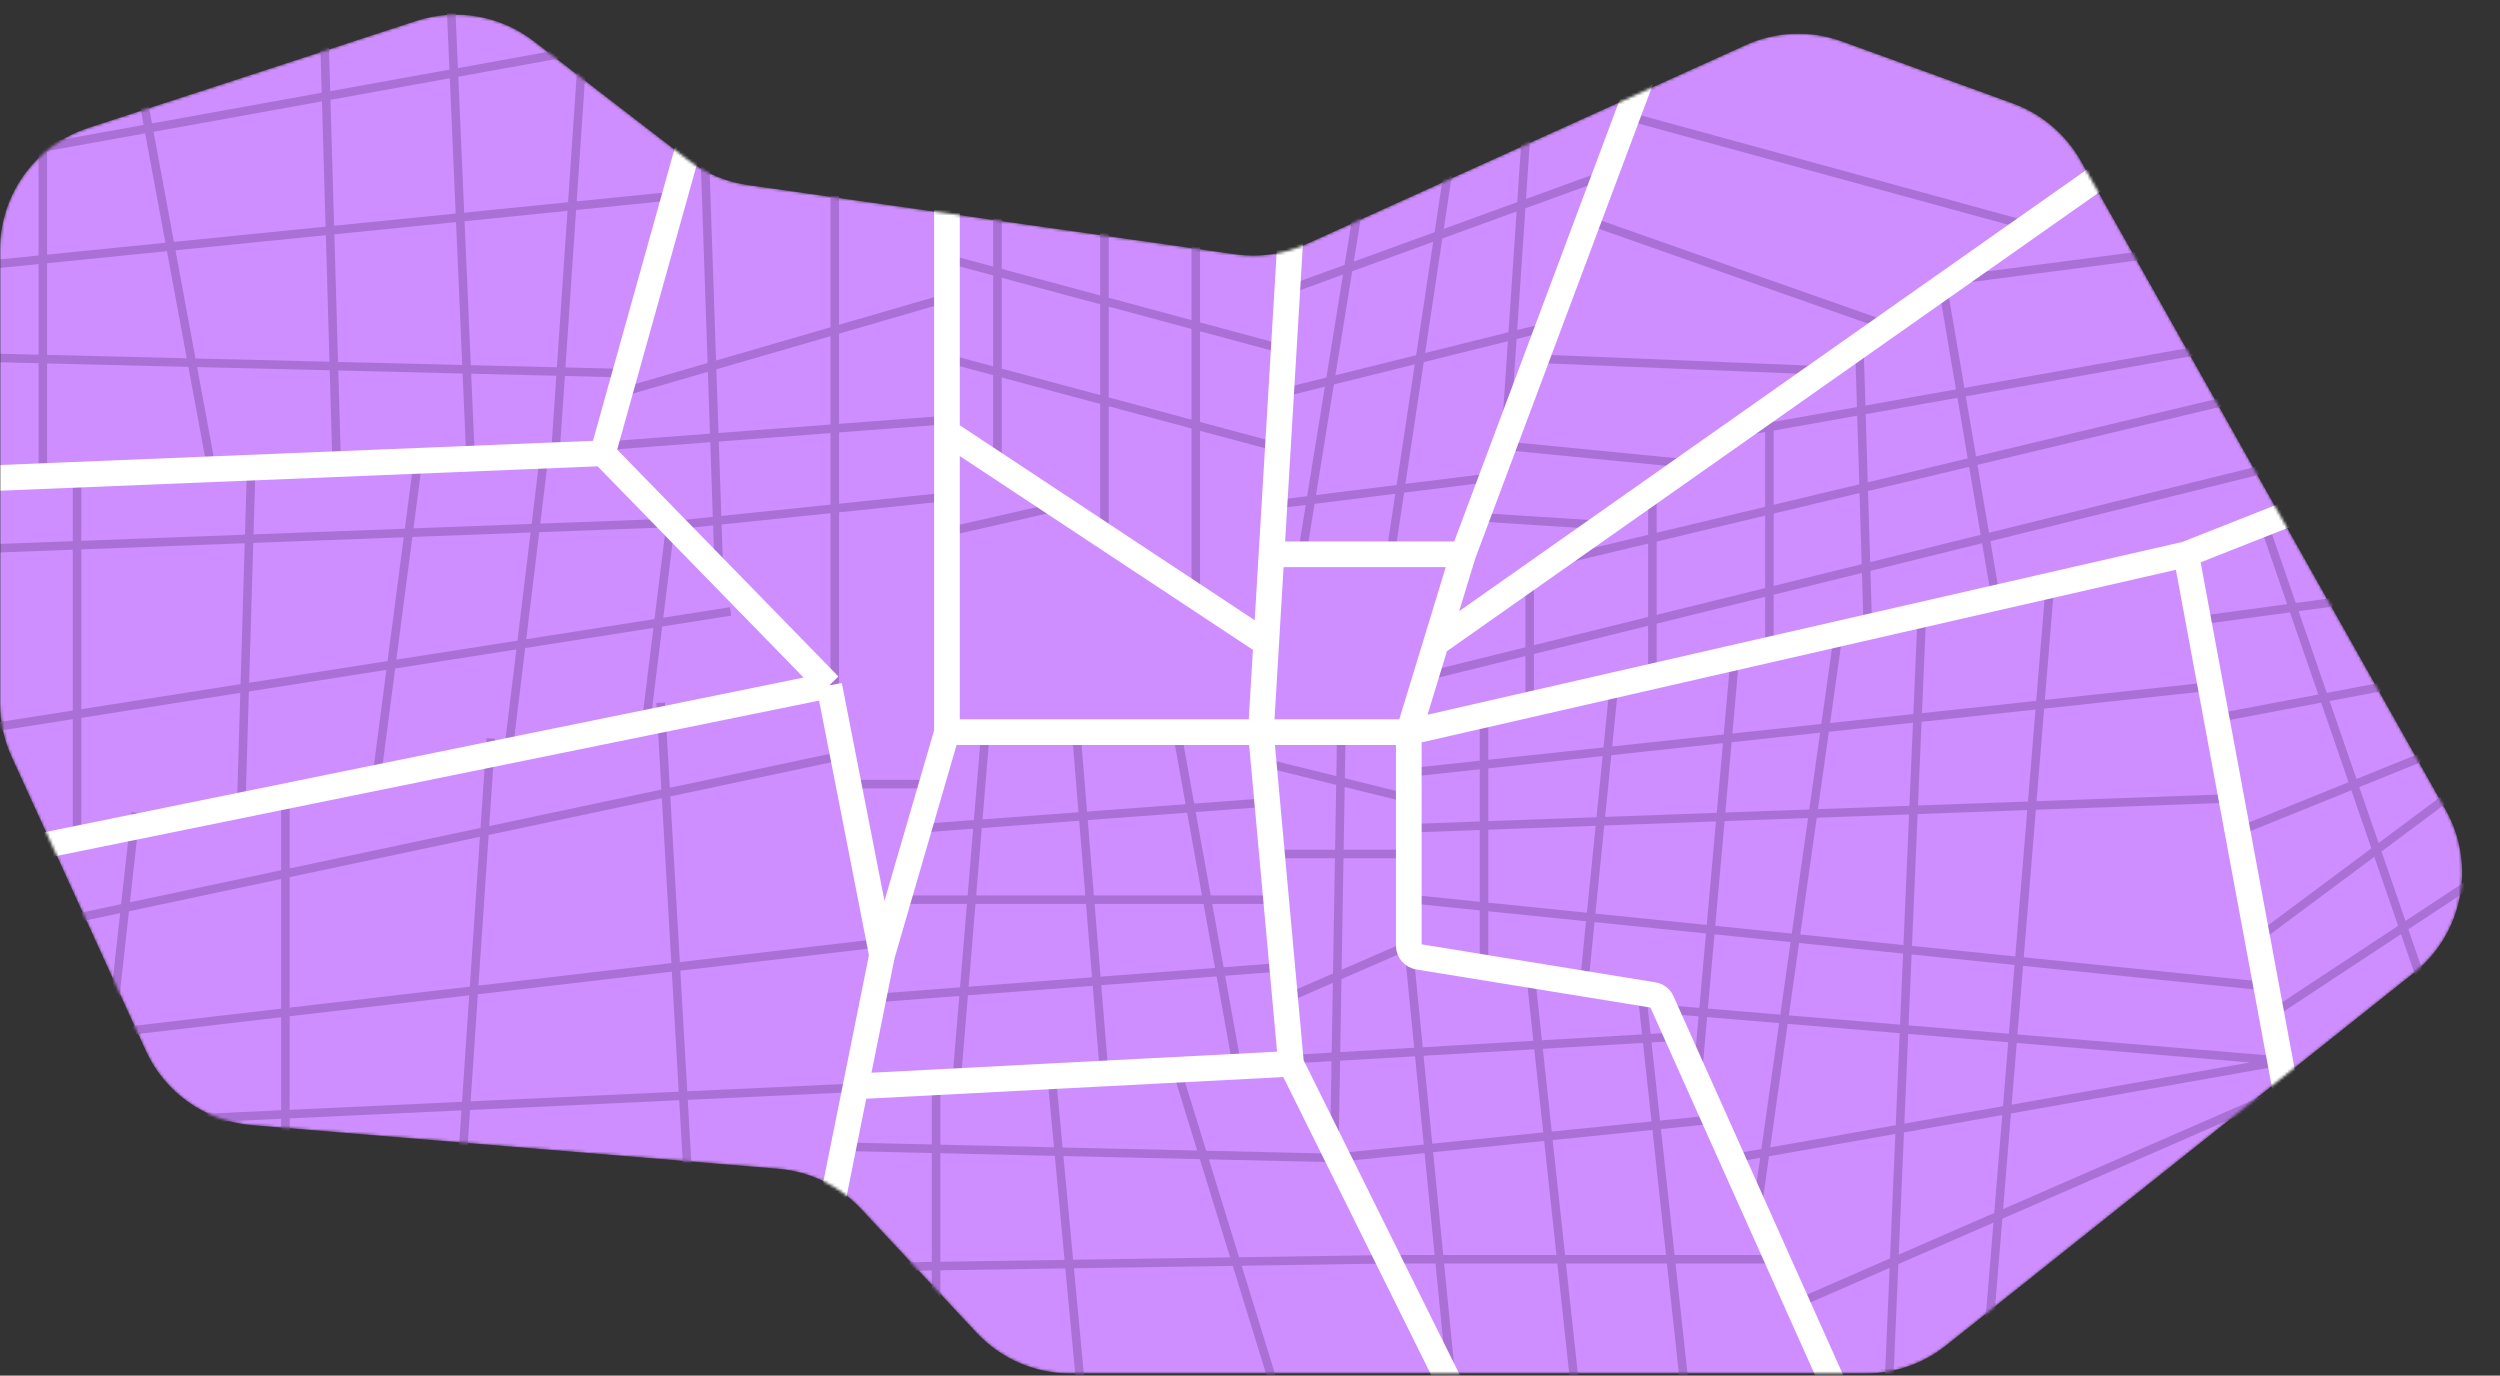 <?xml version="1.0" encoding="UTF-8"?> <svg xmlns="http://www.w3.org/2000/svg" width="876" height="482" viewBox="0 0 876 482" fill="none"><rect x="0" y="0" width="876" height="482" fill="#333333" stroke="none"/><mask id="mask0_1481_3472" style="mask-type:alpha" maskUnits="userSpaceOnUse" x="0" y="5" width="863" height="477"><path d="M145.766 7.349L30.955 44.814C12.492 50.839 0 68.056 0 87.477V246.512C0 252.943 1.382 259.299 4.053 265.149L51.084 368.168C57.826 382.937 72.02 392.913 88.2 394.255L272.647 409.546C283.768 410.467 294.145 415.499 301.757 423.659L342.165 466.98C350.653 476.079 362.538 481.246 374.982 481.246H653.922C664.08 481.246 673.937 477.8 681.883 471.471L845.813 340.89C863.035 327.172 867.761 302.987 856.971 283.795L729.141 56.434C723.878 47.072 715.432 39.909 705.338 36.244L645.461 14.505C634.444 10.506 622.301 10.975 611.625 15.811L457.714 85.544C449.944 89.065 441.331 90.298 432.885 89.099L262.067 64.843C254.397 63.754 247.14 60.699 241.001 55.973L187.062 14.451C175.315 5.409 159.859 2.751 145.766 7.349Z" fill="#CF8EFF"></path></mask><g mask="url(#mask0_1481_3472)"><path d="M145.766 7.349L30.955 44.814C12.492 50.839 0 68.056 0 87.477V246.512C0 252.943 1.382 259.299 4.053 265.149L51.084 368.168C57.826 382.937 72.02 392.913 88.2 394.255L272.647 409.546C283.768 410.467 294.145 415.499 301.757 423.659L342.165 466.98C350.653 476.079 362.538 481.246 374.982 481.246H653.922C664.08 481.246 673.937 477.8 681.883 471.471L845.813 340.89C863.035 327.172 867.761 302.987 856.971 283.795L729.141 56.434C723.878 47.072 715.432 39.909 705.338 36.244L645.461 14.505C634.444 10.506 622.301 10.975 611.625 15.811L457.714 85.544C449.944 89.065 441.331 90.298 432.885 89.099L262.067 64.843C254.397 63.754 247.14 60.699 241.001 55.973L187.062 14.451C175.315 5.409 159.859 2.751 145.766 7.349Z" fill="#CF8EFF"></path><path d="M292.5 401.746L467.5 405.746M467.5 405.746L600.5 392.246M467.5 405.746L470 256.746M288 444.246L486 441.246H621.5M328 380.746V477.246M368.5 377.246L379 489.246M412 373.746L449 493.746M451 371.246L587.5 363.246M451 349.746L493.5 331.246L508.5 483.246M446 299.246H493.5M441 266.746L493.5 279.746M536 338.746L555.5 519.746M575.5 349.746L592.5 506.246M306.5 349.746L451 338.746M314.5 315.246H449M322.5 290.246L443 281.246M345.5 254.246L335 380.746M377 255.246L387 377.246M412 254.246L433.5 373.746M217 137.746L330.5 104.746M212 156.246L330.5 147.246M234 184.246L335 173.746M297 274.746H325.5M246.5 40.746L252 202.746M292.5 56.746V256.746M332.5 186.246L372 177.246M349.5 162.746V61.746M387 186.246V61.746M419 207.746V28.246M330.5 90.246L451 122.746M332.5 125.746L446 156.246M451 101.746L561 61.746M449 137.746L543.5 114.246M443 177.246L523 167.246M456 195.746L478.5 56.746M487 195.746L511 36.246M528 147.246L536 28.246M518.5 181.246L565.5 184.246M528 156.246L594.5 162.746M540 125.746L637.5 129.746M661.5 114.246L555 76.746M570.5 40.746L713 79.746M536 202.746V248.246M579 171.746V237.746M620 144.246V229.246M651.5 120.746L654.5 219.746M681 101.746L699 207.746M549 195.746L800 135.746M608 151.746L782 120.746L760.5 88.246L687.5 97.746M496.5 237.746L800 162.746M520 251.746V338.746M565.5 240.746L555 345.246M608 229.246L594.5 380.746M644 223.246L616 421.746M673.5 213.746L661.5 493.746M718.5 202.746L696 477.246M493.5 270.746L772.5 240.746M493.5 290.246L782 279.746M496.5 315.246L790.5 345.246M584.5 353.746L800 371.746L608 405.746M627.5 457.746L804 380.746M795.5 355.746L867.5 308.246M790.5 329.246L863 275.246M782 292.246L850 264.746M776 251.746L850 237.746M768 217.746L841.5 207.746M792.5 181.246L852 353.746" stroke="#AB70D6" stroke-width="3"></path><path d="M47.5 284.746L35 397.746M100 402.746V275.246M162 406.746L172 258.746M231.5 246.246L241 411.746M297.5 264.246L17 323.746M23 363.746L310 330.246M297.5 381.246L61.5 392.246" stroke="#AB70D6" stroke-width="3"></path><path d="M15 166.246V41.246M48.5 25.746L74.5 166.246M118 163.246L113.5 7.246M157.5 -9.754L165 163.246M194.5 160.246L205.5 -2.254M-2 54.746L211 16.246M-8.5 93.246L240 68.246M-8.5 125.246L218.5 130.746" stroke="#AB70D6" stroke-width="3"></path><path d="M27 164.746V293.246L84.5 283.246L88 164.746L146.5 161.246L132 272.246L178 264.246L190.5 161.246H210.5L235 183.246M235 183.246L226.5 252.246M235 183.246L-4.5 192.246M-8 255.746L256 214.246" stroke="#AB70D6" stroke-width="3"></path><path d="M-22 168.336L211.227 158.828M211.227 158.828L290.556 240.174M211.227 158.828L242.958 45.262M290.556 240.174L0.212 299.334M290.556 240.174L309.066 334.725M309.066 334.725L331.807 256.549M309.066 334.725L299.811 380.68M290.556 426.634L299.811 380.68M331.807 256.549H441.809M331.807 256.549V151.433M441.809 256.549L452.387 372.756M441.809 256.549H493.638M441.809 256.549L443.672 225.384M452.387 372.756L299.811 380.68M452.387 372.756L512.677 494.246M493.638 256.549V331.322C493.638 333.284 495.06 334.956 496.996 335.27L579.3 348.641C580.629 348.857 581.759 349.726 582.309 350.954L646.478 494.246M493.638 256.549L766 194.219M493.638 256.549L503.157 225.384M766 194.219L802 388.246M766 194.219L830.5 168.746M452.387 79.596L445.535 194.219M512.677 194.219H445.535M512.677 194.219L575.611 26.246M512.677 194.219L503.157 225.384M445.535 194.219L443.672 225.384M503.157 225.384L741.144 57.939M443.672 225.384L331.807 151.433M331.807 151.433V67.447" stroke="white" stroke-width="9"></path></g></svg> 